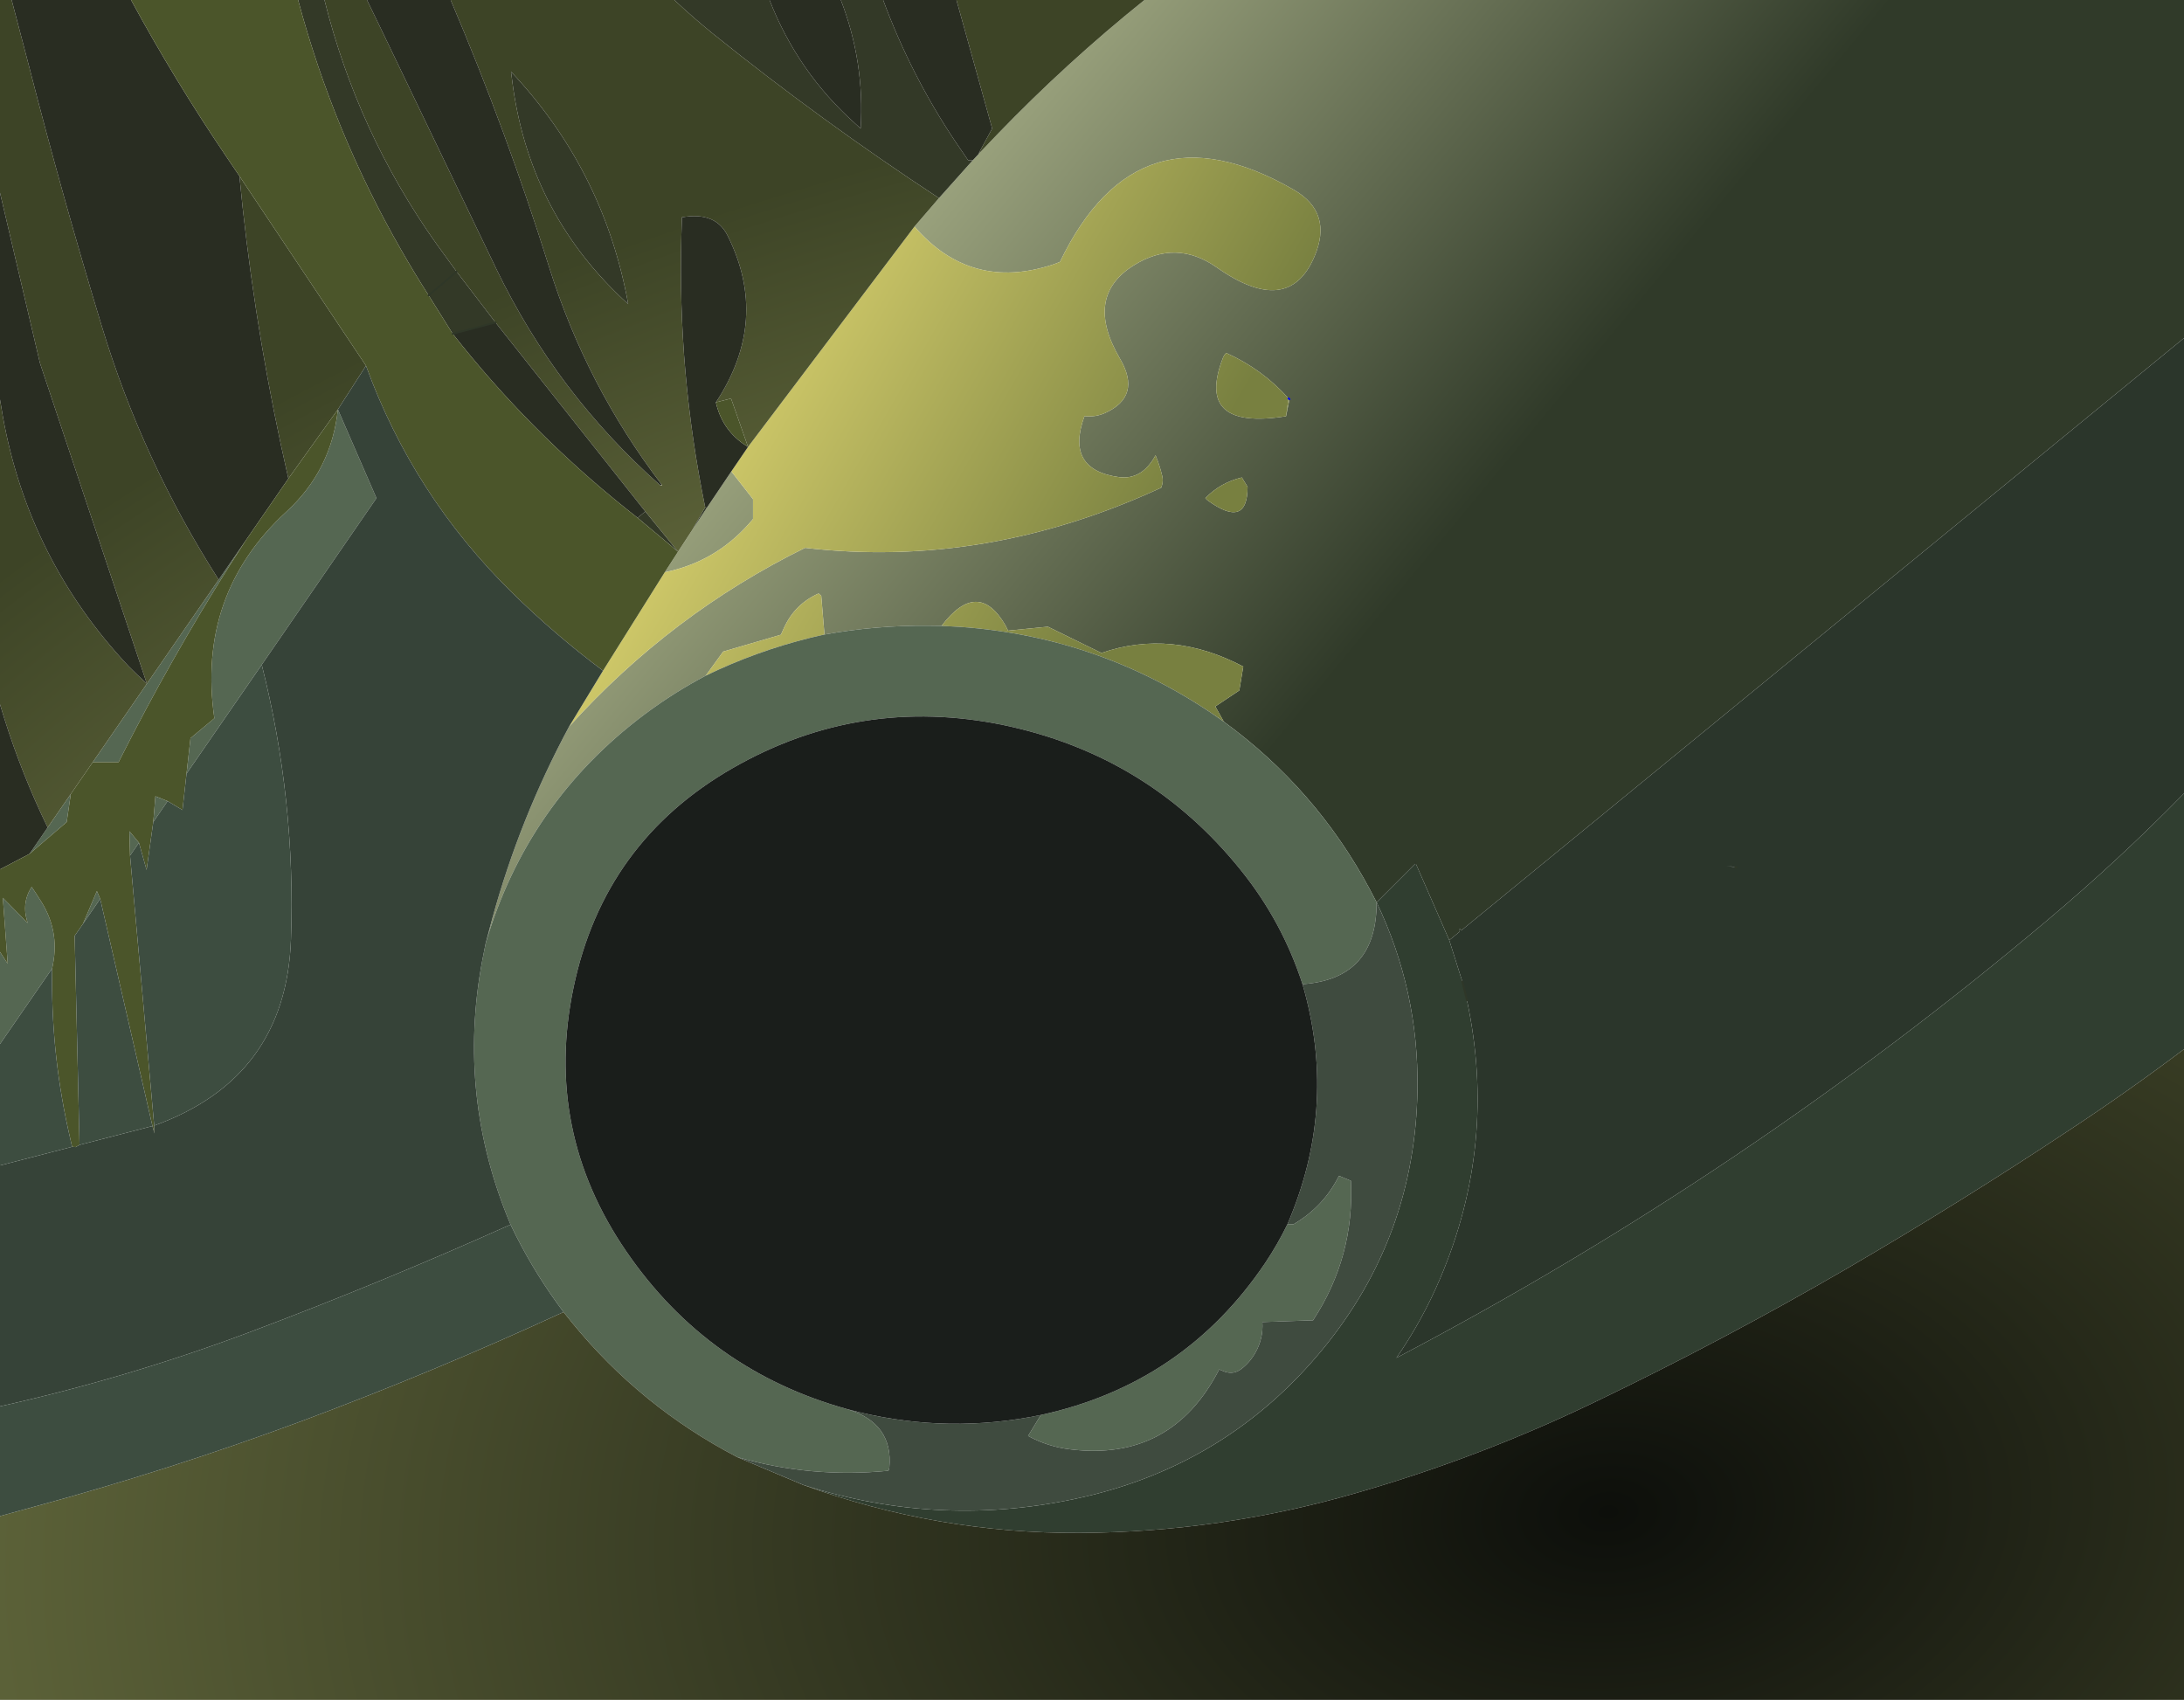<?xml version="1.0" encoding="UTF-8" standalone="no"?>
<svg xmlns:xlink="http://www.w3.org/1999/xlink" height="925.45px" width="1189.0px" xmlns="http://www.w3.org/2000/svg">
  <g transform="matrix(1.0, 0.0, 0.0, 1.0, 628.5, 462.7)">
    <path d="M73.0 -245.8 Q58.7 -261.75 39.05 -270.55 37.85 -269.35 37.3 -267.9 21.85 -228.15 71.65 -236.1 L73.5 -245.35 73.55 -245.6 Q73.65 -246.05 73.0 -245.8 M-318.7 -67.1 Q-263.25 -128.5 -190.2 -164.45 -91.85 -152.95 3.7 -197.2 L4.2 -198.85 Q4.8 -201.2 4.25 -203.5 2.9 -209.25 0.6 -214.85 -6.6 -201.5 -19.0 -202.9 -48.8 -206.85 -38.1 -236.15 -32.25 -235.5 -27.0 -237.8 -6.75 -246.9 -18.75 -267.4 -38.55 -301.2 -11.25 -318.25 11.8 -332.65 33.95 -317.1 72.85 -289.7 87.05 -322.9 97.35 -346.95 75.9 -359.35 -8.9 -408.4 -51.45 -320.1 L-55.0 -318.75 Q-100.0 -303.85 -130.65 -339.35 L-117.3 -354.85 -98.95 -375.4 -95.9 -378.65 -95.0 -379.65 -85.65 -389.45 Q-47.95 -428.6 -5.45 -462.7 L560.5 -462.7 560.5 -278.65 167.0 43.9 166.15 42.85 166.2 44.5 160.5 49.15 142.2 7.3 120.95 28.55 117.4 21.75 Q88.05 -33.15 37.75 -69.8 L33.15 -78.1 46.2 -86.8 48.35 -99.8 Q9.25 -120.4 -28.85 -107.2 L-58.0 -121.5 -79.7 -119.35 -81.15 -122.3 Q-96.15 -147.95 -115.9 -121.95 L-123.05 -122.05 Q-151.6 -122.3 -179.65 -117.25 L-181.4 -138.3 -182.85 -139.6 Q-195.65 -133.9 -201.55 -121.15 L-202.45 -119.2 -203.35 -117.15 -234.8 -107.95 -244.3 -94.85 Q-261.7 -85.65 -277.55 -73.8 -341.6 -25.8 -364.1 50.9 L-360.5 37.35 Q-345.55 -17.15 -318.7 -67.1 M142.0 6.95 L142.2 7.3 142.0 6.95 M27.7 -191.5 L28.8 -190.4 Q50.7 -174.35 50.7 -197.65 L47.6 -202.75 Q35.95 -200.0 27.7 -191.5 M-259.35 -162.35 L-251.65 -174.15 -243.75 -186.15 -230.35 -206.05 -218.55 -190.95 -218.55 -180.1 -221.1 -177.2 Q-239.5 -156.65 -266.6 -151.15 L-259.35 -162.35 M-268.35 -198.95 Q-267.85 -198.4 -268.5 -198.25 L-268.9 -198.35 -268.35 -198.95" fill="url(#gradient0)" fill-rule="evenodd" stroke="none"/>
    <path d="M71.65 -236.1 Q21.85 -228.15 37.3 -267.9 37.85 -269.35 39.05 -270.55 58.7 -261.75 73.0 -245.8 L71.65 -236.1 M-130.65 -339.35 Q-100.0 -303.85 -55.0 -318.75 L-51.45 -320.1 Q-8.9 -408.4 75.9 -359.35 97.35 -346.95 87.05 -322.9 72.85 -289.7 33.95 -317.1 11.8 -332.65 -11.25 -318.25 -38.55 -301.2 -18.75 -267.4 -6.75 -246.9 -27.0 -237.8 -32.25 -235.5 -38.1 -236.15 -48.8 -206.85 -19.0 -202.9 -6.6 -201.5 0.6 -214.85 2.9 -209.25 4.25 -203.5 4.8 -201.2 4.2 -198.85 L3.7 -197.2 Q-91.85 -152.95 -190.2 -164.45 -263.25 -128.5 -318.7 -67.1 L-300.2 -97.55 -266.6 -151.15 Q-239.5 -156.65 -221.1 -177.2 L-218.55 -180.1 -218.55 -190.95 -230.35 -206.05 -221.25 -219.4 -130.65 -339.35 M-244.3 -94.85 L-234.8 -107.95 -203.35 -117.15 -202.45 -119.2 -201.55 -121.15 Q-195.65 -133.9 -182.85 -139.6 L-181.4 -138.3 -179.65 -117.25 -187.05 -115.55 Q-216.8 -108.2 -244.3 -94.85 M-115.9 -121.95 Q-96.15 -147.95 -81.15 -122.3 L-79.7 -119.35 -58.0 -121.5 -28.85 -107.2 Q9.25 -120.4 48.35 -99.8 L46.2 -86.8 33.15 -78.1 37.75 -69.8 Q-27.05 -116.05 -106.35 -121.45 L-115.9 -121.95 M27.7 -191.5 Q35.95 -200.0 47.6 -202.75 L50.7 -197.65 Q50.7 -174.35 28.8 -190.4 L27.7 -191.5" fill="url(#gradient1)" fill-rule="evenodd" stroke="none"/>
    <path d="M73.5 -245.35 L71.65 -236.1 73.0 -245.8 73.5 -245.35" fill="url(#gradient2)" fill-rule="evenodd" stroke="none"/>
    <path d="M-364.1 50.9 Q-341.6 -25.8 -277.55 -73.8 -261.7 -85.65 -244.3 -94.85 -216.8 -108.2 -187.05 -115.55 L-179.65 -117.25 Q-151.6 -122.3 -123.05 -122.05 L-115.9 -121.95 -106.35 -121.45 Q-27.05 -116.05 37.75 -69.8 88.05 -33.15 117.4 21.75 L120.95 28.55 120.9 31.1 Q119.8 70.4 80.6 73.1 69.55 39.05 47.2 11.25 -2.95 -51.3 -81.9 -67.9 -160.4 -84.15 -229.5 -44.6 -299.7 -4.35 -316.25 74.9 -332.6 152.9 -287.5 218.65 -243.0 283.5 -167.1 304.5 -142.05 312.25 -144.35 336.45 -144.45 337.25 -144.85 338.0 -186.7 342.2 -227.2 330.55 -279.65 303.2 -317.05 257.4 L-321.7 251.6 -325.3 246.7 Q-339.85 226.45 -350.55 204.0 -379.85 134.35 -365.95 60.2 L-364.1 50.9 M-628.5 105.7 L-628.5 55.55 -624.3 61.95 -626.95 26.1 -613.45 39.8 -614.0 37.75 -614.5 35.6 -614.75 33.55 Q-615.3 26.35 -611.25 20.15 -608.5 24.2 -605.9 28.4 -596.25 44.0 -599.6 61.95 L-600.1 64.55 -628.5 105.7 M72.45 203.7 L75.65 203.85 Q92.05 194.3 100.45 177.45 L106.95 180.15 Q109.0 221.5 86.35 256.1 L58.75 257.05 Q59.35 266.05 54.85 273.9 51.8 279.2 47.15 282.7 43.05 285.75 38.15 284.05 L35.25 282.85 Q9.35 333.15 -45.85 326.35 -57.95 324.95 -68.8 319.05 L-61.85 307.65 Q16.0 290.65 60.35 224.8 67.1 214.7 72.45 203.7 M-509.45 -147.1 L-494.8 -168.35 Q-528.0 -117.25 -556.05 -63.2 L-563.95 -47.75 -578.0 -47.75 -509.45 -147.1 M-602.55 -12.2 L-589.95 -30.45 -592.2 -15.15 -612.4 2.15 -602.55 -12.2 M-526.95 -41.5 L-524.8 -60.8 -511.8 -71.65 Q-521.55 -139.2 -472.45 -184.25 -448.05 -206.7 -444.55 -239.8 L-423.55 -191.5 -486.0 -100.8 -526.95 -41.5 M-545.05 -15.2 L-543.9 -29.2 -537.25 -26.55 -545.05 -15.2 M-557.7 3.1 L-558.05 -10.15 -552.85 -3.9 -557.7 3.1 M-583.35 40.3 L-575.75 22.4 -573.95 26.65 -583.35 40.3" fill="#556752" fill-rule="evenodd" stroke="none"/>
    <path d="M560.5 -278.65 L560.5 -30.75 Q524.95 5.6 486.15 38.25 322.0 176.6 131.75 276.55 145.75 256.3 155.45 233.55 186.8 160.1 170.15 81.95 L167.6 71.65 160.5 49.15 166.2 44.5 166.15 42.85 167.0 43.9 560.5 -278.65 M316.9 9.45 L311.3 8.65 316.25 9.45 316.9 9.45" fill="#2b362b" fill-rule="evenodd" stroke="none"/>
    <path d="M120.95 28.55 L142.2 7.3 160.5 49.15 167.6 71.65 170.15 81.95 Q186.8 160.1 155.45 233.55 145.75 256.3 131.75 276.55 322.0 176.6 486.15 38.25 524.95 5.6 560.5 -30.75 L560.5 108.5 Q530.0 131.5 498.15 152.5 438.45 192.1 376.65 228.1 309.6 267.05 239.85 300.55 177.0 330.85 110.1 350.05 36.3 371.45 -40.6 371.85 -118.25 372.25 -191.15 345.75 -115.55 369.95 -38.4 352.25 40.1 334.2 91.35 272.15 142.1 210.6 143.2 130.1 143.9 76.6 120.95 28.55" fill="#303e30" fill-rule="evenodd" stroke="none"/>
    <path d="M560.5 108.5 L560.5 462.75 -628.5 462.75 -628.5 362.7 -609.95 357.6 Q-536.45 337.7 -465.15 311.3 -392.35 284.2 -321.7 251.6 L-317.05 257.4 Q-279.65 303.2 -227.2 330.55 L-191.15 345.75 Q-118.25 372.25 -40.6 371.85 36.3 371.45 110.1 350.05 177.0 330.85 239.85 300.55 309.6 267.05 376.65 228.1 438.45 192.1 498.15 152.5 530.0 131.5 560.5 108.5 M-628.5 -79.25 L-628.5 -245.2 -626.9 -235.7 Q-612.8 -157.7 -558.45 -99.95 L-553.55 -95.15 -548.55 -90.5 -606.75 -265.05 -628.5 -357.75 -628.5 -462.7 -622.15 -462.7 -612.85 -427.25 Q-594.5 -355.65 -573.1 -285.15 -550.85 -211.7 -509.45 -147.1 L-578.0 -47.75 -589.95 -30.45 -602.55 -12.2 -606.0 -19.45 Q-619.4 -48.45 -628.5 -79.25 M-451.85 -462.7 L-428.7 -462.7 -420.9 -446.6 -358.35 -316.4 Q-325.55 -248.4 -268.9 -198.35 L-268.5 -198.25 Q-267.85 -198.4 -268.35 -198.95 -309.35 -252.85 -329.55 -317.3 -352.75 -391.3 -383.15 -462.7 L-261.4 -462.7 Q-251.25 -453.2 -240.55 -444.5 -181.05 -396.6 -117.3 -354.85 L-130.65 -339.35 -221.25 -219.4 -230.5 -245.75 -238.75 -243.65 Q-209.25 -288.35 -232.4 -334.45 -239.0 -347.65 -257.25 -344.4 L-257.55 -334.45 Q-259.6 -259.75 -244.6 -186.6 L-251.65 -174.15 -259.35 -162.35 -277.2 -184.25 -358.75 -287.15 -379.9 -314.8 -390.95 -330.0 Q-433.9 -390.6 -451.85 -462.7 M-107.8 -462.7 L-5.45 -462.7 Q-47.95 -428.6 -85.65 -389.45 L-95.0 -379.65 -95.3 -379.95 -88.35 -392.75 -107.8 -462.7 M-471.5 -202.15 Q-488.3 -275.35 -496.4 -349.75 L-498.15 -366.85 -429.25 -263.6 -444.55 -239.8 -471.5 -202.15 M-350.3 -423.7 L-349.1 -414.6 Q-338.9 -344.55 -286.5 -297.15 L-287.35 -301.65 Q-301.3 -371.65 -350.3 -423.7" fill="url(#gradient3)" fill-rule="evenodd" stroke="none"/>
    <path d="M80.6 73.1 Q119.8 70.4 120.9 31.1 L120.95 28.55 Q143.9 76.6 143.2 130.1 142.1 210.6 91.35 272.15 40.1 334.2 -38.4 352.25 -115.55 369.95 -191.15 345.75 L-227.2 330.55 Q-186.7 342.2 -144.85 338.0 -144.45 337.25 -144.35 336.45 -142.05 312.25 -167.1 304.5 L-160.9 306.1 Q-111.5 317.95 -61.85 307.65 L-68.8 319.05 Q-57.95 324.95 -45.85 326.35 9.35 333.15 35.25 282.85 L38.15 284.05 Q43.05 285.75 47.15 282.7 51.8 279.2 54.85 273.9 59.35 266.05 58.75 257.05 L86.35 256.1 Q109.0 221.5 106.95 180.15 L100.45 177.45 Q92.05 194.3 75.65 203.85 L72.45 203.7 74.0 199.95 Q99.45 137.7 80.6 73.1" fill="#3f4b3f" fill-rule="evenodd" stroke="none"/>
    <path d="M80.6 73.1 Q99.45 137.7 74.0 199.95 L72.45 203.7 Q67.1 214.7 60.35 224.8 16.0 290.65 -61.85 307.65 -111.5 317.95 -160.9 306.1 L-167.1 304.5 Q-243.0 283.5 -287.5 218.65 -332.6 152.9 -316.25 74.9 -299.7 -4.35 -229.5 -44.6 -160.4 -84.15 -81.9 -67.9 -2.95 -51.3 47.2 11.25 69.55 39.05 80.6 73.1" fill="#1a1e1b" fill-rule="evenodd" stroke="none"/>
    <path d="M-466.2 -462.7 L-451.85 -462.7 Q-433.9 -390.6 -390.95 -330.0 L-379.9 -314.8 -395.15 -301.9 -379.9 -314.8 -358.75 -287.15 -382.05 -281.0 -395.15 -301.9 Q-402.85 -313.95 -409.95 -326.35 -446.95 -390.75 -466.2 -462.7 M-261.4 -462.7 L-209.55 -462.7 Q-194.25 -423.5 -163.05 -395.55 L-159.95 -392.75 Q-157.7 -428.95 -170.75 -462.7 L-147.7 -462.7 Q-132.6 -421.8 -108.4 -385.65 L-101.4 -375.4 -98.95 -375.4 -117.3 -354.85 Q-181.05 -396.6 -240.55 -444.5 -251.25 -453.2 -261.4 -462.7 M-350.3 -423.7 Q-301.3 -371.65 -287.35 -301.65 L-286.5 -297.15 Q-338.9 -344.55 -349.1 -414.6 L-350.3 -423.7 M-277.2 -184.25 L-259.35 -162.35 -281.4 -180.8 -277.2 -184.25 M-251.65 -174.15 L-244.6 -186.6 -243.75 -186.15 -251.65 -174.15 M-95.3 -379.95 L-95.0 -379.65 -95.9 -378.65 -95.3 -379.95" fill="#333927" fill-rule="evenodd" stroke="none"/>
    <path d="M-628.5 10.6 L-628.5 -79.25 Q-619.4 -48.45 -606.0 -19.45 L-602.55 -12.2 -612.4 2.15 -628.5 10.6 M-628.5 -245.2 L-628.5 -357.75 -606.75 -265.05 -548.55 -90.5 -553.55 -95.15 -558.45 -99.95 Q-612.8 -157.7 -626.9 -235.7 L-628.5 -245.2 M-622.15 -462.7 L-557.15 -462.7 Q-533.25 -418.7 -505.2 -377.3 L-498.15 -366.85 -496.4 -349.75 Q-488.3 -275.35 -471.5 -202.15 L-494.8 -168.35 -509.45 -147.1 Q-550.85 -211.7 -573.1 -285.15 -594.5 -355.65 -612.85 -427.25 L-622.15 -462.7 M-428.7 -462.7 L-383.15 -462.7 Q-352.75 -391.3 -329.55 -317.3 -309.35 -252.85 -268.35 -198.95 L-268.9 -198.35 Q-325.55 -248.4 -358.35 -316.4 L-420.9 -446.6 -428.7 -462.7 M-209.55 -462.7 L-170.75 -462.7 Q-157.7 -428.95 -159.95 -392.75 L-163.05 -395.55 Q-194.25 -423.5 -209.55 -462.7 M-147.7 -462.7 L-107.8 -462.7 -88.35 -392.75 -95.3 -379.95 -95.9 -378.65 -98.95 -375.4 -101.4 -375.4 -108.4 -385.65 Q-132.6 -421.8 -147.7 -462.7 M-358.75 -287.15 L-277.2 -184.25 -281.4 -180.8 -287.95 -186.0 Q-340.5 -228.1 -382.05 -281.0 L-358.75 -287.15 M-244.6 -186.6 Q-259.6 -259.75 -257.55 -334.45 L-257.25 -344.4 Q-239.0 -347.65 -232.4 -334.45 -209.25 -288.35 -238.75 -243.65 -235.6 -229.55 -224.1 -221.25 L-221.25 -219.4 -230.35 -206.05 -243.75 -186.15 -244.6 -186.6" fill="#292d22" fill-rule="evenodd" stroke="none"/>
    <path d="M-628.5 55.55 L-628.5 10.6 -612.4 2.15 -592.2 -15.15 -589.95 -30.45 -578.0 -47.75 -563.95 -47.75 -556.05 -63.2 Q-528.0 -117.25 -494.8 -168.35 L-471.5 -202.15 -444.55 -239.8 Q-448.05 -206.7 -472.45 -184.25 -521.55 -139.2 -511.8 -71.65 L-524.8 -60.8 -526.95 -41.5 -529.15 -21.7 -537.25 -26.55 -543.9 -29.2 -545.05 -15.2 -548.7 10.9 -552.85 -3.9 -558.05 -10.15 -557.7 3.1 -544.55 150.1 -544.4 154.35 -545.5 150.35 -573.95 26.65 -575.75 22.4 -583.35 40.3 -587.85 46.8 -585.2 160.6 -587.3 161.8 -589.25 161.65 -591.6 151.25 Q-600.9 108.35 -600.1 64.55 L-599.6 61.95 Q-596.25 44.0 -605.9 28.4 -608.5 24.2 -611.25 20.15 -615.3 26.35 -614.75 33.55 L-614.5 35.6 -614.0 37.75 -613.45 39.8 -626.95 26.1 -624.3 61.95 -628.5 55.55 M-557.15 -462.7 L-466.2 -462.7 Q-446.95 -390.75 -409.95 -326.35 -402.85 -313.95 -395.15 -301.9 L-382.05 -281.0 Q-340.5 -228.1 -287.95 -186.0 L-281.4 -180.8 -259.35 -162.35 -266.6 -151.15 -300.2 -97.55 Q-326.35 -117.1 -349.55 -139.9 -403.6 -192.95 -429.25 -263.6 L-498.15 -366.85 -505.2 -377.3 Q-533.25 -418.7 -557.15 -462.7 M-238.75 -243.65 L-230.5 -245.75 -221.25 -219.4 -224.1 -221.25 Q-235.6 -229.55 -238.75 -243.65" fill="#4b552a" fill-rule="evenodd" stroke="none"/>
    <path d="M-318.7 -67.1 Q-345.55 -17.15 -360.5 37.35 L-364.1 50.9 -365.95 60.2 Q-379.85 134.35 -350.55 204.0 -421.0 235.65 -493.4 262.85 -559.6 287.6 -628.5 302.95 L-628.5 171.8 -589.25 161.65 -587.3 161.8 -585.2 160.6 -545.5 150.35 -544.4 154.35 -544.55 150.1 Q-472.8 124.25 -470.1 48.85 -467.4 -27.1 -486.0 -100.8 L-423.55 -191.5 -444.55 -239.8 -429.25 -263.6 Q-403.6 -192.95 -349.55 -139.9 -326.35 -117.1 -300.2 -97.55 L-318.7 -67.1" fill="#364338" fill-rule="evenodd" stroke="none"/>
    <path d="M-628.5 362.7 L-628.5 302.95 Q-559.6 287.6 -493.4 262.85 -421.0 235.65 -350.55 204.0 -339.85 226.45 -325.3 246.7 L-321.7 251.6 Q-392.35 284.2 -465.15 311.3 -536.45 337.7 -609.95 357.6 L-628.5 362.7 M-628.5 171.8 L-628.5 105.7 -600.1 64.55 Q-600.9 108.35 -591.6 151.25 L-589.25 161.65 -628.5 171.8 M-526.95 -41.5 L-486.0 -100.8 Q-467.4 -27.1 -470.1 48.85 -472.8 124.25 -544.55 150.1 L-557.7 3.1 -552.85 -3.9 -548.7 10.9 -545.05 -15.2 -537.25 -26.55 -529.15 -21.7 -526.95 -41.5 M-583.35 40.3 L-573.95 26.65 -545.5 150.35 -585.2 160.6 -587.85 46.8 -583.35 40.3" fill="#3d4d40" fill-rule="evenodd" stroke="none"/>
    <path d="M73.0 -245.8 L73.5 -245.35" fill="none" stroke="#0000ff" stroke-linecap="round" stroke-linejoin="round" stroke-width="1.0"/>
    <path d="M142.2 7.3 L142.0 6.95 M167.6 71.65 L170.15 81.95 M316.25 9.45 L316.9 9.45 M-395.15 -301.9 L-379.9 -314.8 M-382.05 -281.0 L-358.75 -287.15" fill="none" stroke="#2f3728" stroke-linecap="round" stroke-linejoin="round" stroke-width="1.0"/>
  </g>
  <defs>
    <linearGradient gradientTransform="matrix(0.254, 0.21, -0.637, 0.77, -185.65, -93.5)" gradientUnits="userSpaceOnUse" id="gradient0" spreadMethod="pad" x1="-819.2" x2="819.2">
      <stop offset="0.0" stop-color="#cad1a3"/>
      <stop offset="0.902" stop-color="#303a29"/>
    </linearGradient>
    <linearGradient gradientTransform="matrix(-0.152, -0.087, 0.497, -0.867, -183.2, -132.85)" gradientUnits="userSpaceOnUse" id="gradient1" spreadMethod="pad" x1="-819.2" x2="819.2">
      <stop offset="0.0" stop-color="#788040"/>
      <stop offset="0.957" stop-color="#ded570"/>
    </linearGradient>
    <linearGradient gradientTransform="matrix(-0.077, 0.0, 1.0E-4, -0.998, -5.2, -385.55)" gradientUnits="userSpaceOnUse" id="gradient2" spreadMethod="pad" x1="-819.2" x2="819.2">
      <stop offset="0.0" stop-color="#788040"/>
      <stop offset="0.957" stop-color="#ded570"/>
    </linearGradient>
    <radialGradient cx="0" cy="0" gradientTransform="matrix(1.461, -0.097, 0.064, 0.967, 247.15, 360.45)" gradientUnits="userSpaceOnUse" id="gradient3" r="819.2" spreadMethod="pad">
      <stop offset="0.0" stop-color="#0d0f0b"/>
      <stop offset="0.769" stop-color="#5f653a"/>
      <stop offset="1.0" stop-color="#3d4426"/>
    </radialGradient>
  </defs>
</svg>
